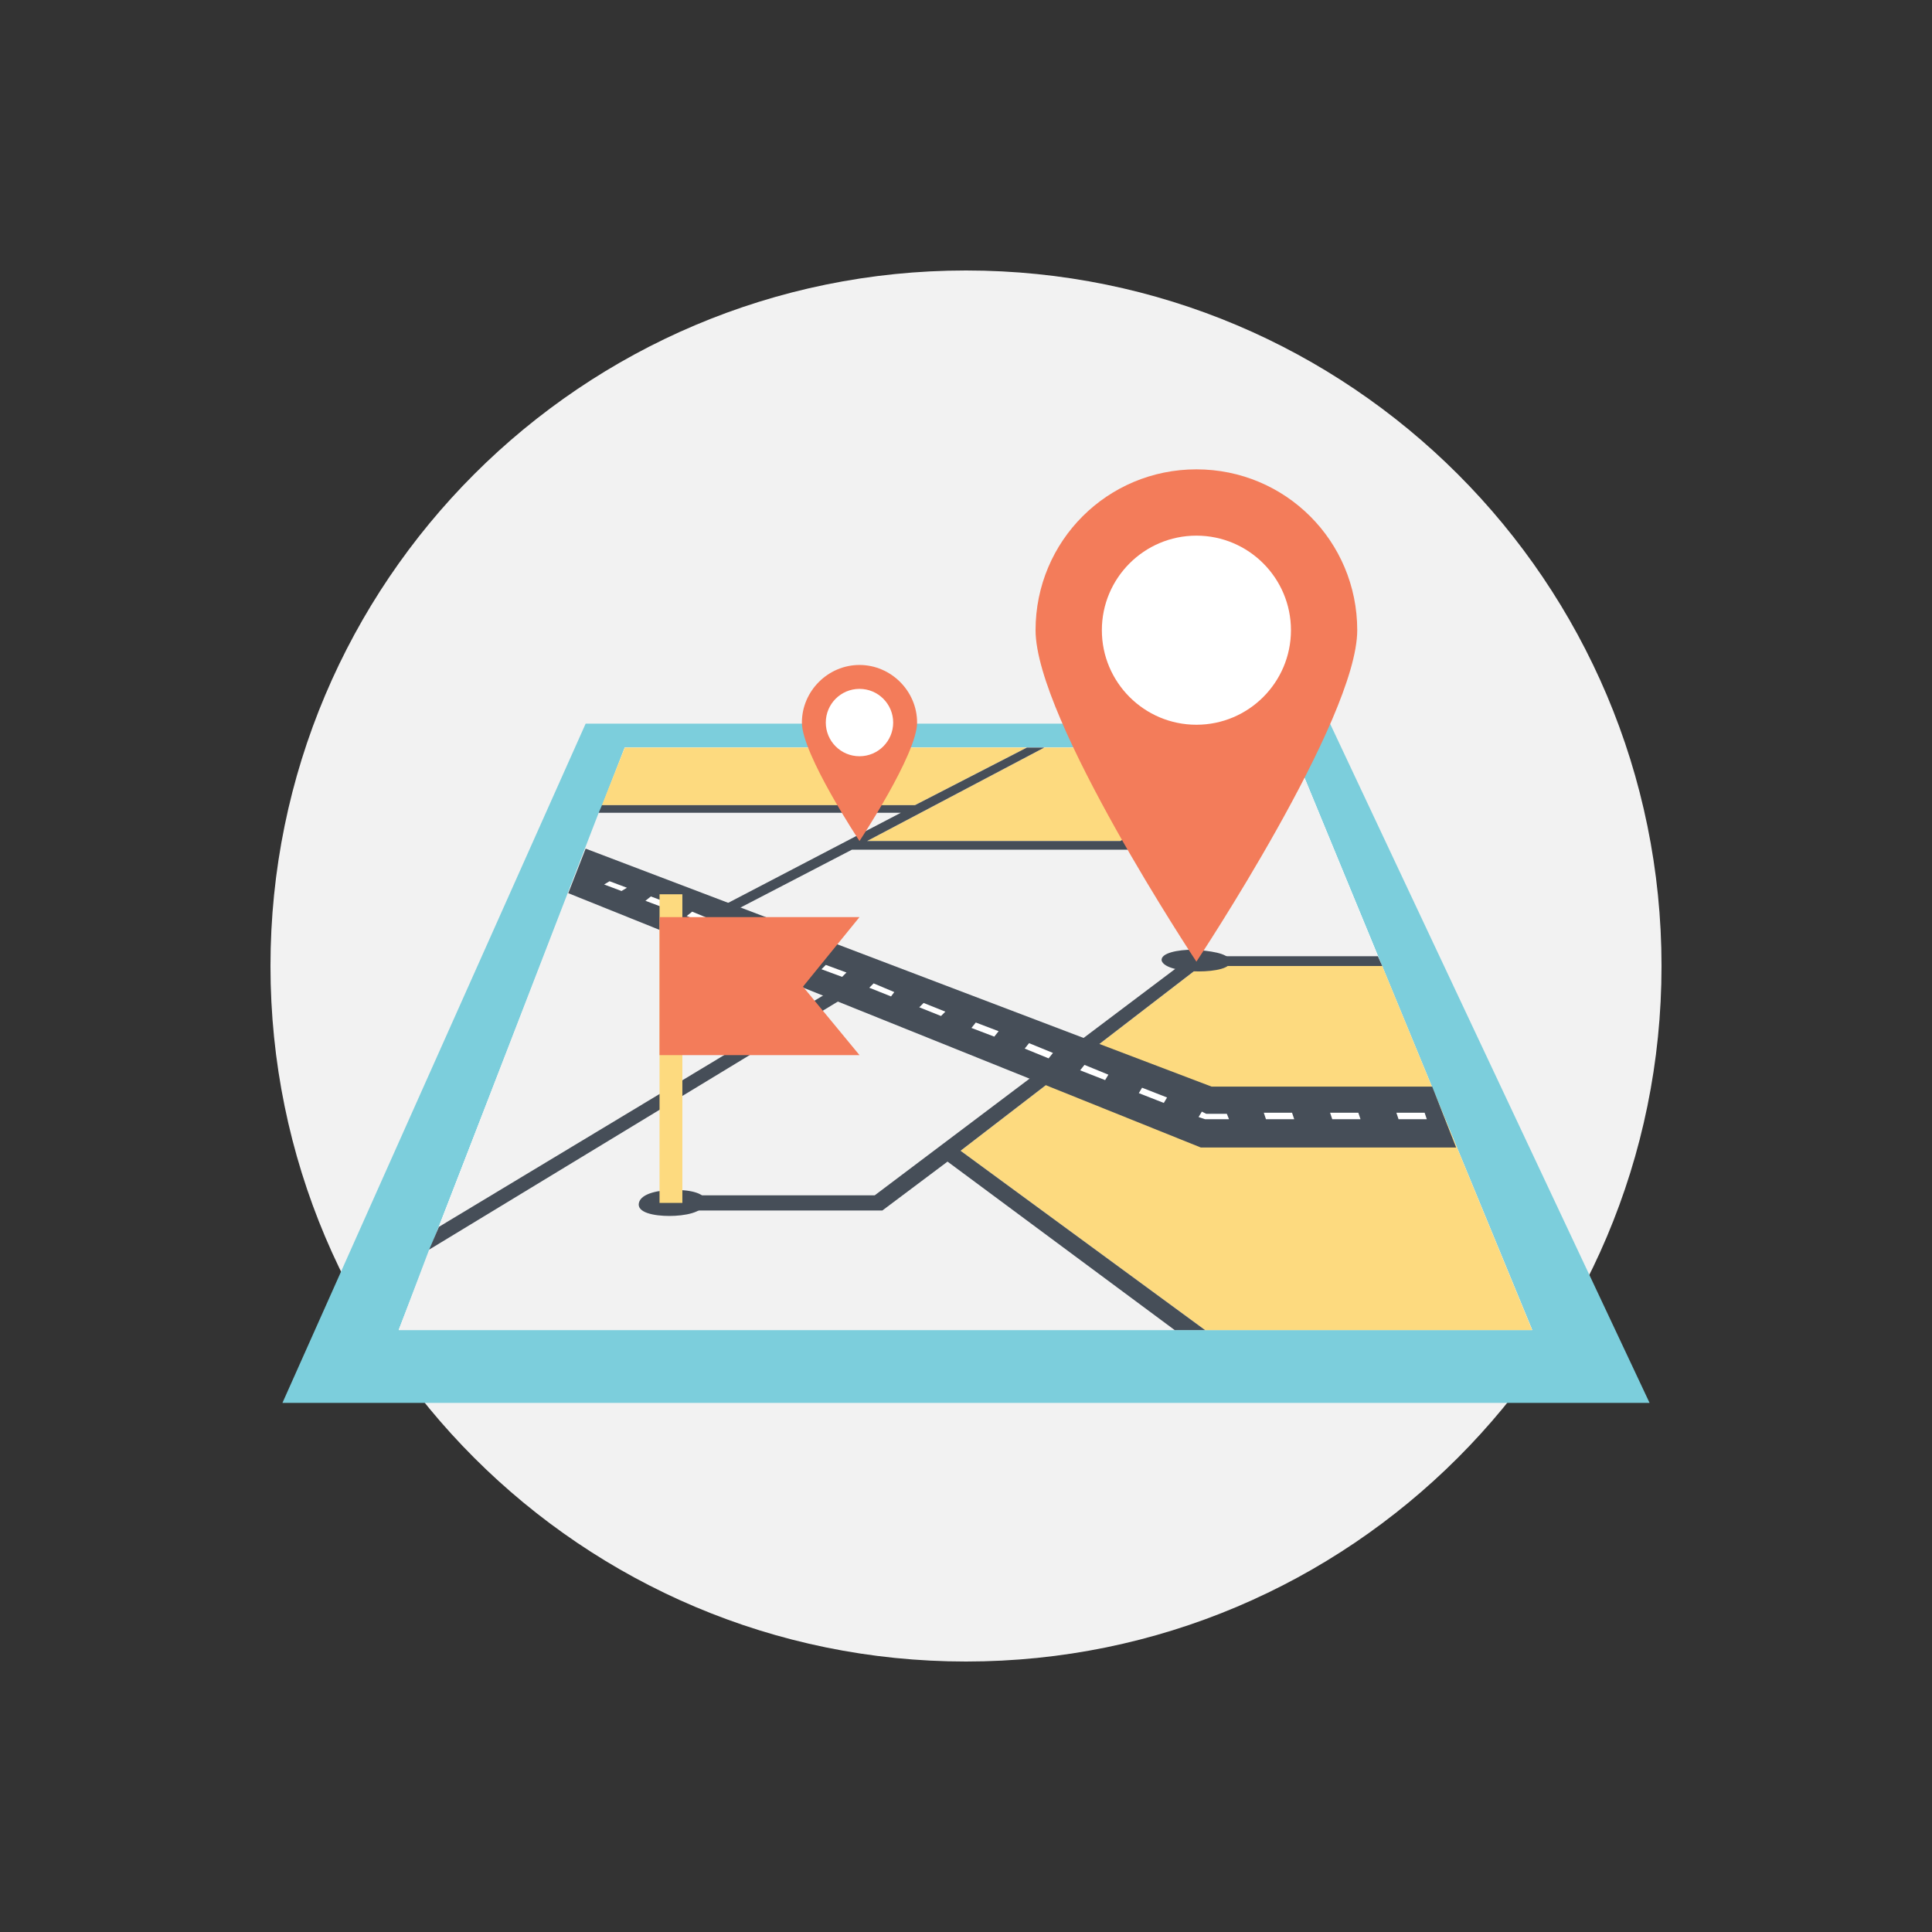 <?xml version="1.0" encoding="UTF-8"?> <svg xmlns="http://www.w3.org/2000/svg" width="200" height="200" viewBox="0 0 200 200" fill="none"><rect x="0" y="0" width="200" height="200" fill="#333333" stroke="none"/><g clip-path="url(#clip0_472_297)"><path d="M100 172C139.765 172 172 139.765 172 100C172 60.236 139.765 28 100 28C60.236 28 28 60.236 28 100C28 139.765 60.236 172 100 172Z" fill="#F2F2F2"></path><path d="M137.688 74.912L170.763 145.225H29.238L60.626 74.912H137.688Z" fill="#7CCEDC"></path><path d="M41.275 137.687L64.675 77.388H133.75L158.613 137.687H41.275Z" fill="white"></path><path d="M41.275 137.687L64.675 77.388H133.75L158.613 137.687H41.275Z" fill="white"></path><path d="M115.976 87.062L131.726 77.388H108.101L89.764 87.062H115.976Z" fill="#FDDA7F"></path><path d="M106.3 77.388H64.675L62.312 83.35H94.713L106.3 77.388Z" fill="#FDDA7F"></path><path d="M99.438 119.125L124.75 137.688H158.612L143.088 100H124.3L99.438 119.125Z" fill="#FDDA7F"></path><path d="M133.638 77.388L116.763 87.962H88.188L73.45 95.612L72.55 94.937L93.25 84.138H61.975L45.438 127L88.413 101.125L89.65 101.912L44.425 129.362L41.275 137.687H121.6L98.088 120.25L91.338 125.312H69.4L69.738 123.737H90.55L123.4 98.987H142.638L133.75 77.388H133.638Z" fill="#F2F2F2"></path><path d="M127.339 99.438C127.564 100.225 125.764 100.562 124.076 100.562C122.389 100.562 120.476 100.225 120.251 99.438C120.139 98.65 121.939 98.312 123.514 98.312C125.201 98.425 127.114 98.65 127.339 99.438Z" fill="#464E58"></path><path d="M58.826 92.462L124.301 118.787H150.739L148.264 112.487H125.426L60.626 87.85L58.826 92.462Z" fill="#464E58"></path><path d="M143.088 100L142.638 98.987H123.4L90.55 123.738H69.738L69.4 125.313H91.338L98.088 120.25L121.6 137.688H124.75L99.438 119.125L124.3 100H143.088Z" fill="#464E58"></path><path d="M131.727 77.388L115.977 87.062H89.764L108.102 77.388H106.302L94.714 83.35H62.314L61.977 84.138H93.252L72.552 94.937L73.452 95.612L88.189 87.962H116.764L133.639 77.388H131.727Z" fill="#464E58"></path><path d="M44.426 129.362L89.651 101.912L88.413 101.125L45.438 127L44.426 129.362Z" fill="#464E58"></path><path d="M140.501 65.237C140.501 74.462 123.851 99.55 123.851 99.55C123.851 99.55 107.201 74.462 107.201 65.237C107.201 56.012 114.626 48.587 123.851 48.587C133.076 48.587 140.501 56.012 140.501 65.237Z" fill="#F37C5A"></path><path d="M133.639 65.237C133.639 70.638 129.252 75.025 123.852 75.025C118.452 75.025 114.064 70.638 114.064 65.237C114.064 59.837 118.452 55.45 123.852 55.45C129.252 55.45 133.639 59.837 133.639 65.237V65.237Z" fill="white"></path><path d="M73.001 124.525C72.776 125.537 70.863 125.875 69.288 125.875C67.713 125.875 65.913 125.537 66.138 124.525C66.363 123.512 68.276 123.175 69.851 123.175C71.426 123.175 73.226 123.512 73.001 124.525Z" fill="#464E58"></path><path d="M147.702 115.862H144.777L144.552 115.187H147.477L147.702 115.862ZM140.839 115.862H137.914L137.689 115.187H140.614L140.839 115.862ZM133.977 115.862H131.052L130.827 115.187H133.752L133.977 115.862ZM127.227 115.862H124.752L124.077 115.637L124.414 115.075L124.864 115.3H127.002L127.227 115.862ZM120.477 114.175L117.889 113.162L118.227 112.6L120.814 113.612L120.477 114.175ZM114.402 111.812L111.814 110.8L112.264 110.237L114.739 111.25L114.402 111.812ZM108.552 109.562L106.077 108.55L106.527 107.987L109.002 109L108.552 109.562ZM102.927 107.312L100.564 106.412L101.014 105.85L103.377 106.75L102.927 107.312ZM97.414 105.175L95.164 104.275L95.614 103.825L97.864 104.725L97.414 105.175ZM92.239 103.15L89.989 102.25L90.439 101.8L92.577 102.7L92.239 103.15ZM87.177 101.125L85.039 100.337L85.489 99.887L87.627 100.675L87.177 101.125ZM82.339 99.212L80.314 98.425L80.764 97.975L82.789 98.762L82.339 99.212ZM77.614 97.412L75.589 96.625L76.152 96.175L78.064 96.962L77.614 97.412ZM73.002 95.612L71.089 94.825L71.652 94.375L73.564 95.162L73.002 95.612ZM68.614 93.925L66.814 93.25L67.377 92.8L69.177 93.475L68.614 93.925ZM64.339 92.237L62.539 91.562L63.102 91.225L64.902 91.9L64.339 92.237Z" fill="white"></path><path d="M68.275 92.575H70.638V124.525H68.275V92.575Z" fill="#FDDA7F"></path><path d="M88.975 109.225H68.275V94.938H88.975L83.125 102.138L88.975 109.225Z" fill="#F37C5A"></path><path d="M94.937 74.8C94.937 78.062 88.974 87.062 88.974 87.062C88.974 87.062 83.012 78.062 83.012 74.8C83.012 71.537 85.712 68.837 88.974 68.837C92.237 68.837 94.937 71.537 94.937 74.8Z" fill="#F37C5A"></path><path d="M88.974 78.287C90.9 78.287 92.461 76.726 92.461 74.8C92.461 72.874 90.9 71.312 88.974 71.312C87.048 71.312 85.486 72.874 85.486 74.8C85.486 76.726 87.048 78.287 88.974 78.287Z" fill="white"></path></g><defs><clipPath id="clip0_472_297"><rect width="144" height="144" fill="white" transform="translate(28 28)"></rect></clipPath></defs></svg> 